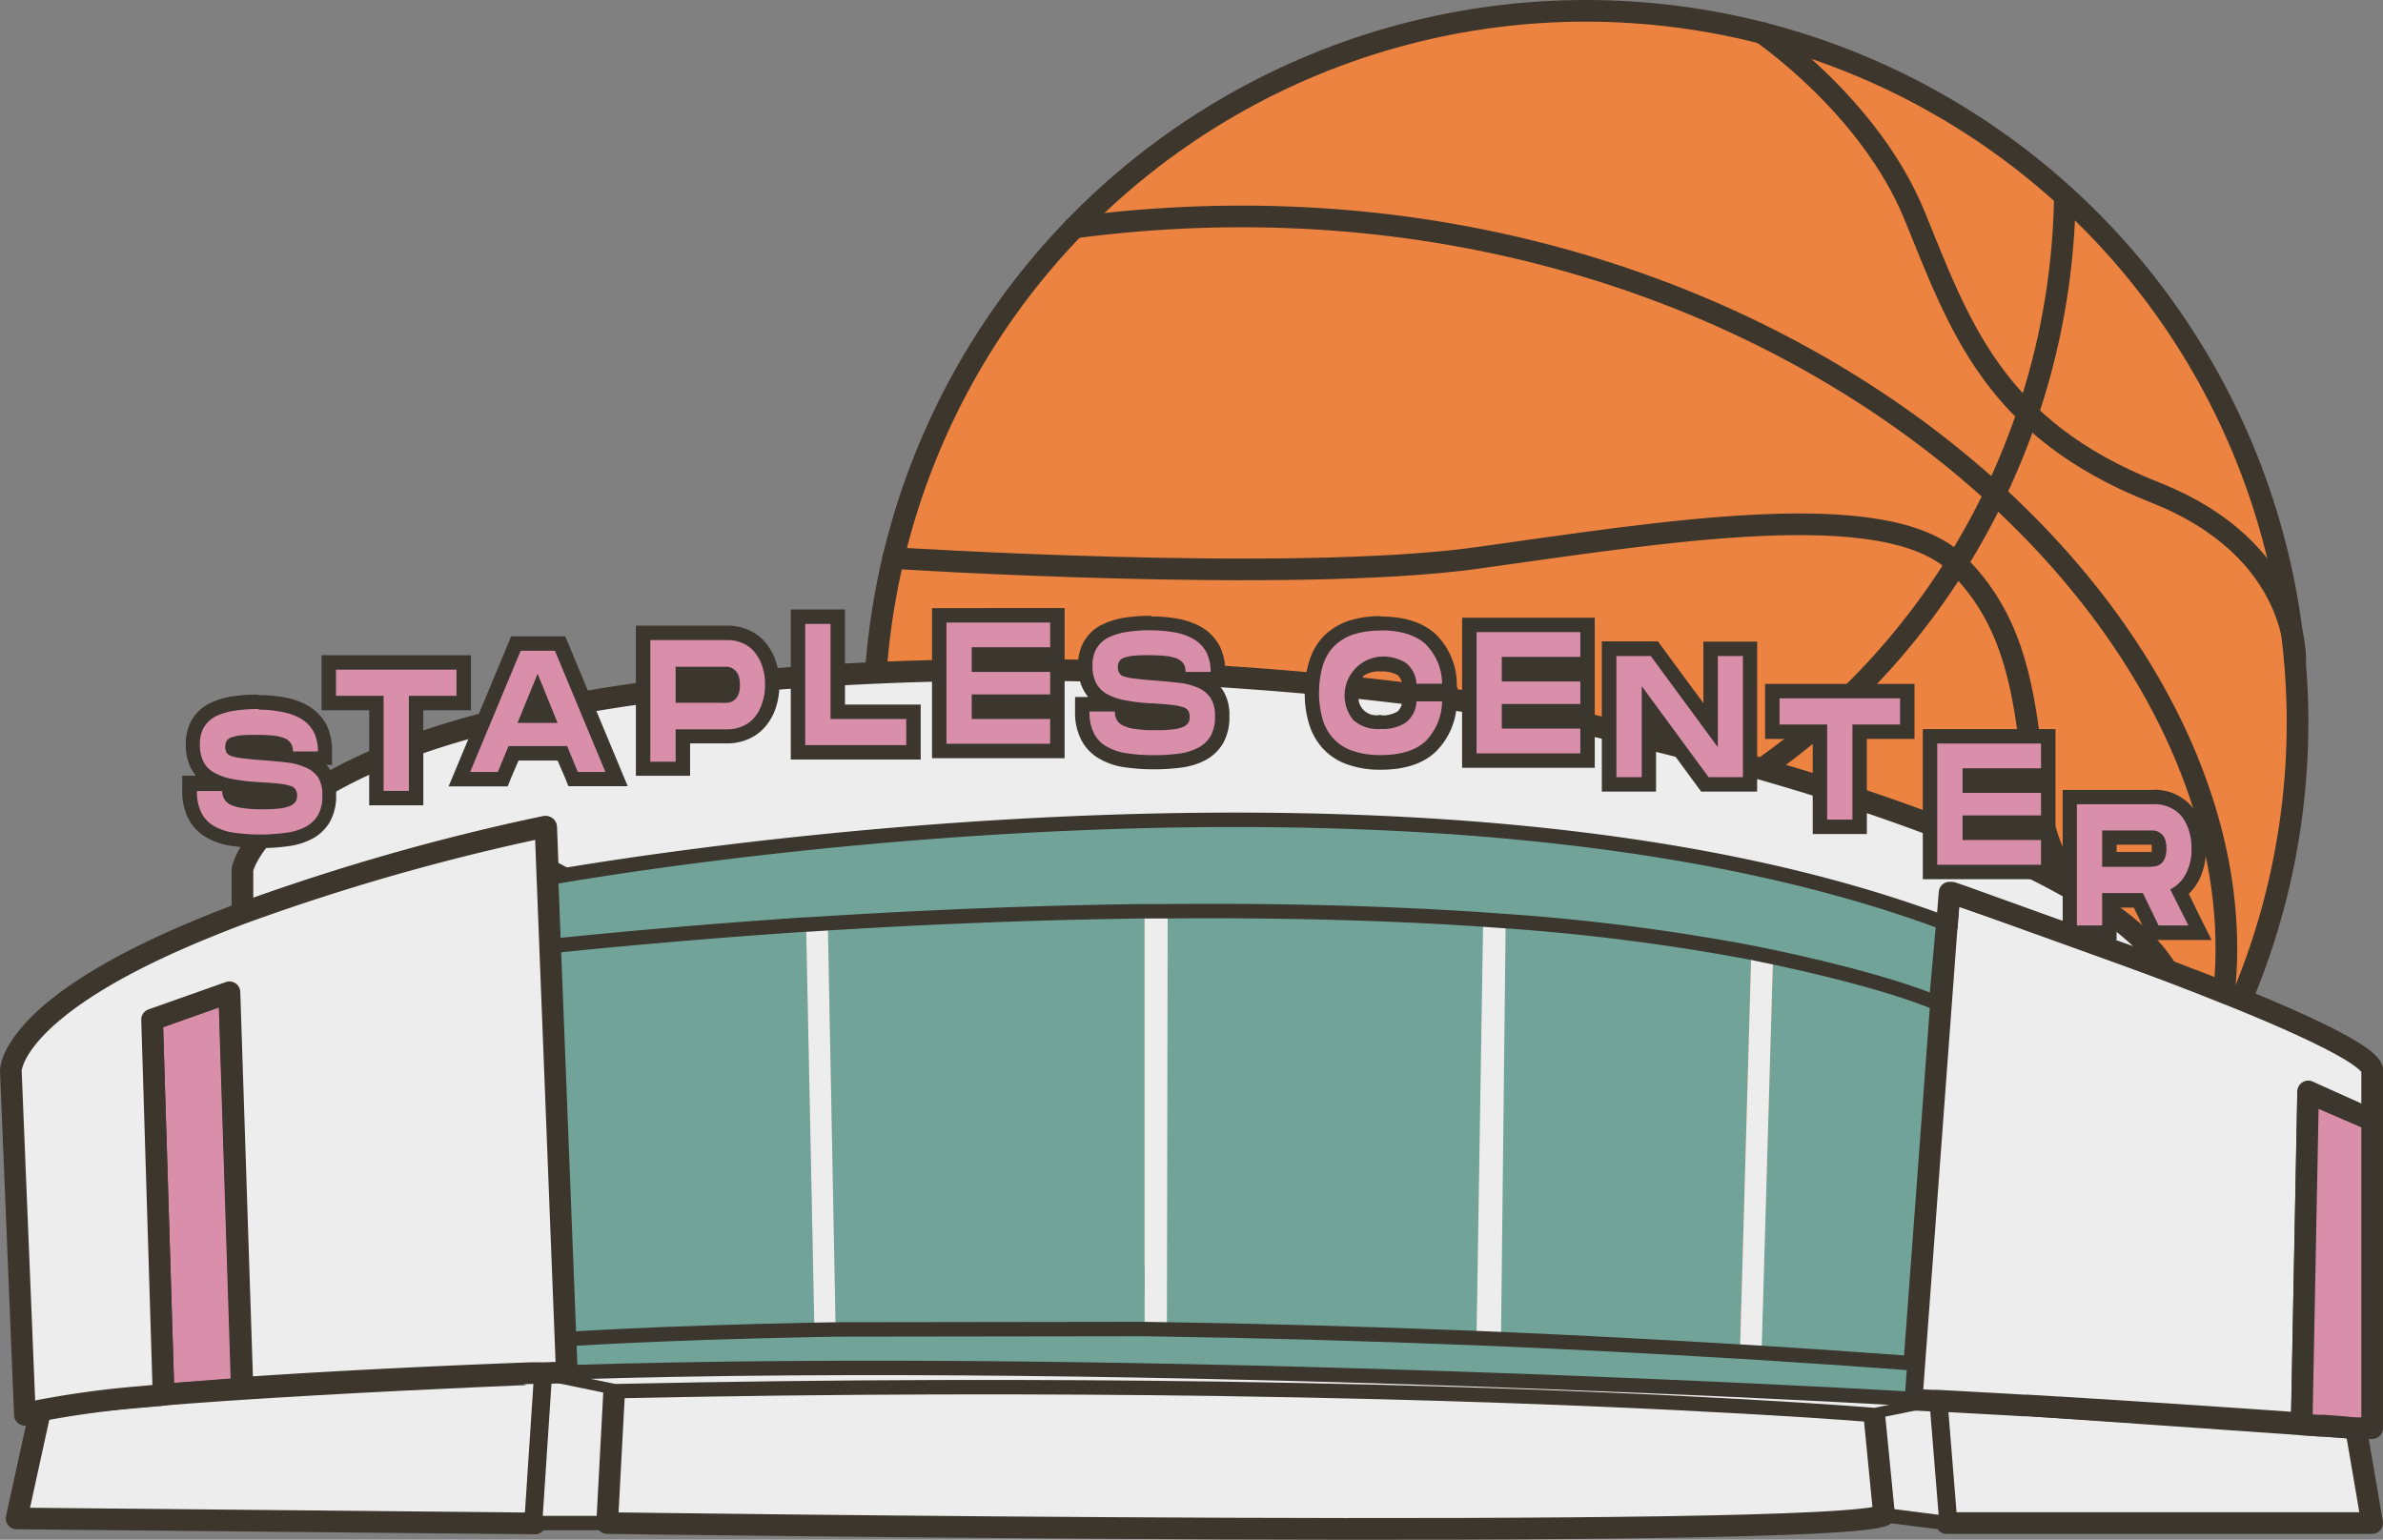 <svg id="Layer_1" data-name="Layer 1" xmlns="http://www.w3.org/2000/svg" viewBox="0 0 330.16 213.38">
  <rect x="0" y="0" width="330.16" height="213.38" fill="#808080" stroke="none"/>
  <defs>
    <style>
      .cls-1 {
        fill: #ec8340;
      }

      .cls-1, .cls-2, .cls-5, .cls-6, .cls-9 {
        stroke: #3c362d;
      }

      .cls-1, .cls-2, .cls-4, .cls-5 {
        stroke-linecap: round;
        stroke-linejoin: round;
        stroke-width: 3px;
      }

      .cls-2, .cls-3 {
        fill: none;
      }

      .cls-3, .cls-7 {
        stroke: #231f20;
      }

      .cls-10, .cls-12, .cls-3, .cls-6, .cls-7, .cls-9 {
        stroke-miterlimit: 10;
      }

      .cls-13, .cls-4 {
        fill: #d98faa;
      }

      .cls-10, .cls-12, .cls-4 {
        stroke: #3b362e;
      }

      .cls-11, .cls-5, .cls-6, .cls-7, .cls-9 {
        fill: #ededed;
      }

      .cls-12, .cls-6 {
        stroke-width: 2px;
      }

      .cls-10, .cls-12, .cls-8 {
        fill: #71a398;
      }

      .cls-14 {
        fill: #3b362e;
      }
    </style>
  </defs>
  <g id="ARTWORK">
    <circle class="cls-1" cx="219.71" cy="100.11" r="98.61"/>
    <path class="cls-2" d="M600.6-173.17c93.79-12.36,165,52.27,159.29,106" transform="translate(-451.75 204.7)"/>
    <path class="cls-2" d="M737.83-177.51A98.67,98.67,0,0,1,637.78-80.24a98.61,98.61,0,0,1-54.9-17.62" transform="translate(-451.75 204.7)"/>
    <path class="cls-3" d="M483.5-67.19l1.75,54.91h-.14c-3.71.26-7.32.53-10.7.83l-1.59-52Z" transform="translate(-451.75 204.7)"/>
    <polygon class="cls-3" points="78.53 190.18 75.84 120.39 75.62 114.51 75.85 120.39 78.53 190.18"/>
    <polygon class="cls-4" points="33.5 192.42 33.36 192.43 22.66 193.26 21.07 141.3 31.75 137.51 33.5 192.42"/>
    <path class="cls-5" d="M457.33-9.27l-3.28,15,71.83.69,1.37-20.78S466.12-12,457.33-9.27Z" transform="translate(-451.75 204.7)"/>
    <polygon class="cls-6" points="85.16 192.29 84.12 211.07 74.13 211.07 75.5 190.29 85.16 192.29"/>
    <polygon class="cls-7" points="78.53 121.82 78.53 190.18 75.85 120.39 78.53 121.82"/>
    <polygon class="cls-5" points="78.53 190.18 75.84 120.39 75.85 120.39 78.53 190.18"/>
    <path class="cls-7" d="M721.44-76.47,717.3-20.21,717-15.76h-.21l1.57-50.12.31-9.79Z" transform="translate(-451.75 204.7)"/>
    <path class="cls-3" d="M717-15.76l-.36,4.92.15-4.93Z" transform="translate(-451.75 204.7)"/>
    <polygon class="cls-5" points="326.41 197.92 328.66 211.07 269.69 211.07 268.3 193.86 326.41 197.92"/>
    <polygon class="cls-6" points="269.69 211.07 261.04 209.97 259.72 195.6 267.61 194 268.3 193.86 268.31 194.04 269.69 211.07"/>
    <path class="cls-5" d="M712.79,5.27c-6.46,3.51-176.92,1.1-176.92,1.1l1-18.78c31.56-.68,59.66-.67,83.61-.33,7.85.12,15.26.27,22.19.44h0c43.74,1.11,68.71,3.2,68.71,3.2Z" transform="translate(-451.75 204.7)"/>
    <path class="cls-8" d="M564.58-20.41c-22.15.44-34.3,1.29-34.3,1.29L528-73.62s15.53-1.64,35.42-2.92Z" transform="translate(-451.75 204.7)"/>
    <path class="cls-8" d="M719.55-65.74l-2.79,50q-10.72-.79-21-1.44L697.4-72A140.88,140.88,0,0,1,719.55-65.74Z" transform="translate(-451.75 204.7)"/>
    <path class="cls-3" d="M716.76-15.77l-.15,4.93s-106-6.23-186.33-3.68v-4.6s12.15-.85,34.3-1.29l2.95-.05,42.8-.06,2.74.05h.11q19.29.28,42.41,1.18l3.39.14q16.1.69,33.84,1.76l3,.18Q706-16.57,716.76-15.77Z" transform="translate(-451.75 204.7)"/>
    <path class="cls-5" d="M780.41-56.56v7.11l-8.86-4-.89,46c-9.06-.64-23.35-1.62-38.08-2.48h-.43c-4-.23-8.1-.46-12.09-.67h-.7l-2.75-.14.36-4.92.33-4.45L721.81-81H722l.18.06.59.2.39.13.43.15C728-79,740-74.81,751.83-70.29h0C765.8-65,779.46-59.21,780.41-56.56Z" transform="translate(-451.75 204.7)"/>
    <path class="cls-4" d="M780.41-49.45V-6.78h-1.1l-.7,0h-.41l-.93-.07L775.6-7l-2-.14-.7,0-2.26-.16.89-46Z" transform="translate(-451.75 204.7)"/>
    <line class="cls-3" x1="75.85" y1="120.39" x2="75.84" y2="120.39"/>
    <path class="cls-5" d="M751.91-70.32h0L723.62-80.5l-.43-.15-.39-.13-.59-.2L722-81h-.14l-.37,4.64-2.8.79c-75-27.92-188.36-7.2-188.36-7.2l-2.68-1.43-.23-5.88h-.08a307.63,307.63,0,0,0-42,12h0v-6.14s3.78-19.4,65.4-25.62S664-106,664-106,739.45-90.95,751.91-70.32Z" transform="translate(-451.75 204.7)"/>
    <path class="cls-3" d="M642.71-12.3l-22.19-.44C628.37-12.62,635.78-12.47,642.71-12.3Z" transform="translate(-451.75 204.7)"/>
    <path class="cls-9" d="M719.36-10.7l-7.89,1.6s-25-2.09-68.71-3.2h0c-6.93-.17-14.34-.32-22.19-.44-24-.34-52.05-.35-83.61.33l-9.66-2,3-.11c80.36-2.55,186.33,3.68,186.33,3.68Z" transform="translate(-451.75 204.7)"/>
    <path class="cls-8" d="M610.33-78.4v57.88l-42.8.06-1.08-56.27C579.18-77.52,594.34-78.2,610.33-78.4Z" transform="translate(-451.75 204.7)"/>
    <path class="cls-8" d="M657.31-77.32l-.94,58c-15.72-.62-30.23-1-43.38-1.18h.25l.11-57.94C627.79-78.54,642.81-78.25,657.31-77.32Z" transform="translate(-451.75 204.7)"/>
    <path class="cls-10" d="M655.59-19.29l-42.41-1.18C626-20.28,640.22-19.91,655.59-19.29Z" transform="translate(-451.75 204.7)"/>
    <path class="cls-8" d="M694.39-72.69l-1.57,55.3Q675.09-18.48,659-19.15l.65-57.95A294.59,294.59,0,0,1,694.39-72.69Z" transform="translate(-451.75 204.7)"/>
    <path class="cls-10" d="M692.82-17.39,659-19.15Q675.08-18.46,692.82-17.39Z" transform="translate(-451.75 204.7)"/>
    <polygon class="cls-11" points="115.78 184.24 112.83 184.29 111.68 128.16 111.96 128.14 114.7 127.97 115.78 184.24"/>
    <path class="cls-11" d="M613.53-78.42l-.11,57.94h-.35l-2.74-.05V-78.4h2.86Z" transform="translate(-451.75 204.7)"/>
    <polygon class="cls-11" points="208.61 127.6 207.96 185.55 204.57 185.41 205.49 127.38 208.61 127.6"/>
    <polygon class="cls-11" points="245.65 132.63 244.06 187.49 241.07 187.31 242.64 132.01 245.65 132.63"/>
    <path class="cls-12" d="M721-76.86l-1,11.12c-6.12-2.49-14.9-4.68-22.64-6.33l-3-.62A294.59,294.59,0,0,0,659.6-77.1l-3.12-.22c-14.18-.93-28.86-1.22-43-1.1h-3.2c-16,.2-31.15.88-43.88,1.67l-2.74.17h-.28c-19.84,1.32-35.38,3-35.38,3L527.59-83S646-104.78,721-76.86Z" transform="translate(-451.75 204.7)"/>
    <path class="cls-12" d="M717-15.76l-.36,4.92s-106-6.23-186.33-3.68v-4.6s12.15-.85,34.3-1.29l2.95-.05,42.8-.06,2.74.05h.11q19.29.28,42.41,1.18l3.39.14q16.1.69,33.84,1.76l3,.18q10.21.64,20.95,1.44Z" transform="translate(-451.75 204.7)"/>
    <path class="cls-2" d="M695.81-200.17s15,10.17,21.19,25.32,10.92,29.54,33.26,38.37c20.28,8,19.49,23.46,19.49,23.46" transform="translate(-451.75 204.7)"/>
    <path class="cls-2" d="M575.5-127.37s55.2,3.55,80.82,0,56.74-8.82,66.55.79c15,14.64,6,36.39,18.07,46.38" transform="translate(-451.75 204.7)"/>
    <path class="cls-5" d="M530.28-14.52l-3,.11h-2c-8.15.31-24.79,1-39.94,2.05l-1.8-54.83L472.82-63.4l1.59,52-1.66.15-1.62.15a130.7,130.7,0,0,0-13.8,1.87,19.77,19.77,0,0,0-2.13.59L453.25-56.3s-.19-7.78,22.37-17.89c3.12-1.4,6.36-2.71,9.63-3.94h0a307.63,307.63,0,0,1,42-12h.08l.22,5.88Z" transform="translate(-451.75 204.7)"/>
    <path class="cls-13" d="M487.94-88.08a25.36,25.36,0,0,1-3.89-.28,8.5,8.5,0,0,1-3.17-1.06,5.5,5.5,0,0,1-2.13-2.25,7.17,7.17,0,0,1-.71-3.44v-1h4.13a6,6,0,0,1-1.34-.62,4.71,4.71,0,0,1-1.83-2,6.23,6.23,0,0,1-.56-2.79,5.5,5.5,0,0,1,.69-2.83,5.05,5.05,0,0,1,2-1.89,10.11,10.11,0,0,1,2.89-.9,22.48,22.48,0,0,1,3.57-.25,18.74,18.74,0,0,1,3.66.33,8.74,8.74,0,0,1,2.95,1.12,6,6,0,0,1,2,2.15,7.06,7.06,0,0,1,.67,3.13v1h-3.1c.26.09.51.19.76.3a5.17,5.17,0,0,1,2.14,1.76,5.58,5.58,0,0,1,.77,3.09,6.3,6.3,0,0,1-.73,3.24,5.22,5.22,0,0,1-2.14,2,8.58,8.58,0,0,1-3,.92A27.58,27.58,0,0,1,487.94-88.08Zm-4.4-7a1.46,1.46,0,0,0,.14.68,1.16,1.16,0,0,0,.46.39,4.16,4.16,0,0,0,1.38.37,17.51,17.51,0,0,0,2.61.16,20,20,0,0,0,2.19-.09,5.54,5.54,0,0,0,1.21-.25.77.77,0,0,0,.34-.22.61.61,0,0,0,0-.27,1,1,0,0,0,0-.35h0l-.19-.07a6.2,6.2,0,0,0-1.35-.26c-.69-.07-1.56-.15-2.65-.22a24.77,24.77,0,0,1-3.93-.45h-.19ZM484-101l.18.06a5.71,5.71,0,0,0,1.23.25c.66.07,1.45.16,2.39.23,1.12.08,2.24.19,3.53.33v-.51a1.11,1.11,0,0,0-.14-.62,1,1,0,0,0-.44-.3,4.88,4.88,0,0,0-1.31-.29,20.87,20.87,0,0,0-2.24-.09,16.15,16.15,0,0,0-2,.07,4.82,4.82,0,0,0-1,.22l-.15.08a.66.66,0,0,0,0,.28.71.71,0,0,0,0,.29Z" transform="translate(-451.75 204.7)"/>
    <path class="cls-14" d="M487.58-106.36A16.35,16.35,0,0,1,491-106a7.68,7.68,0,0,1,2.61,1,4.73,4.73,0,0,1,1.63,1.78,6,6,0,0,1,.56,2.66h-3.47a2,2,0,0,0-.29-1.15,2,2,0,0,0-.91-.7,6.59,6.59,0,0,0-1.58-.36,23.08,23.08,0,0,0-2.35-.09,18.5,18.5,0,0,0-2.12.07,5.73,5.73,0,0,0-1.29.29,1.2,1.2,0,0,0-.65.5,1.78,1.78,0,0,0,0,1.59,1.22,1.22,0,0,0,.72.5,6.46,6.46,0,0,0,1.44.29c.62.07,1.44.17,2.42.24,1.35.09,2.55.21,3.63.33a8.93,8.93,0,0,1,2.73.7A4,4,0,0,1,495.81-97a4.53,4.53,0,0,1,.6,2.52,5.28,5.28,0,0,1-.6,2.73,4.27,4.27,0,0,1-1.73,1.64,7.92,7.92,0,0,1-2.68.81,26.31,26.31,0,0,1-7.2,0,7.77,7.77,0,0,1-2.81-.93,4.46,4.46,0,0,1-1.75-1.85,6.36,6.36,0,0,1-.6-3h3.5A2.39,2.39,0,0,0,482.8-94a2,2,0,0,0,.87.8,5.25,5.25,0,0,0,1.73.48,16.62,16.62,0,0,0,2.73.17,22.31,22.31,0,0,0,2.31-.1A6,6,0,0,0,491.9-93a1.76,1.76,0,0,0,.79-.58,1.45,1.45,0,0,0,.22-.84,1.72,1.72,0,0,0-.19-.86,1.26,1.26,0,0,0-.75-.51,7.56,7.56,0,0,0-1.56-.31c-.69-.07-1.58-.14-2.69-.21a25.44,25.44,0,0,1-3.79-.44,7.9,7.9,0,0,1-2.57-.91,3.66,3.66,0,0,1-1.46-1.56,5.28,5.28,0,0,1-.46-2.35,4.74,4.74,0,0,1,.55-2.33,4.17,4.17,0,0,1,1.61-1.51,8.61,8.61,0,0,1,2.57-.79,21.64,21.64,0,0,1,3.41-.24m0-2a22.33,22.33,0,0,0-3.74.26,10.92,10.92,0,0,0-3.15,1h0a6,6,0,0,0-2.38,2.26,6.68,6.68,0,0,0-.82,3.33,7,7,0,0,0,.67,3.25,5.94,5.94,0,0,0,.74,1.13H477v2a8.29,8.29,0,0,0,.83,3.92,6.4,6.4,0,0,0,2.5,2.63,9.79,9.79,0,0,0,3.52,1.19,28.11,28.11,0,0,0,4,.29,25.87,25.87,0,0,0,3.73-.24,9.83,9.83,0,0,0,3.35-1,6.21,6.21,0,0,0,2.52-2.38,7.3,7.3,0,0,0,.87-3.75,6.41,6.41,0,0,0-.92-3.62c-.13-.18-.26-.36-.41-.53h.76v-2a8,8,0,0,0-.76-3.53h0a6.76,6.76,0,0,0-2.3-2.51,9.76,9.76,0,0,0-3.3-1.27,18.58,18.58,0,0,0-3.87-.35Z" transform="translate(-451.75 204.7)"/>
    <polygon class="cls-13" points="52.15 110.6 52.15 97.43 45.55 97.43 45.55 91.8 64.25 91.8 64.25 97.43 57.66 97.43 57.66 110.6 52.15 110.6"/>
    <path class="cls-14" d="M515-111.9v3.63h-6.6V-95.1h-3.5v-13.17h-6.6v-3.63H515m2-2H496.3v7.63h6.6V-93.1h7.5v-13.17H517Z" transform="translate(-451.75 204.7)"/>
    <path class="cls-13" d="M531.13-96.72l-1.47-3.58h-6.79l-1.47,3.58h-6l7.85-18.8h6.06l7.87,18.8Zm-3.58-8.8-1.28-3.16L525-105.52Z" transform="translate(-451.75 204.7)"/>
    <path class="cls-14" d="M528.63-114.52l7,16.8H531.8l-1.47-3.58H522.2l-1.47,3.58h-3.84l7-16.8h4.73m-5.14,10H529l-2.76-6.81-2.79,6.81m6.47-12h-7.35l-.51,1.23-7,16.8-1.16,2.77h8.19l.5-1.25,1-2.33H529L530-97l.51,1.25h8.21l-1.16-2.78-7-16.8-.52-1.22Z" transform="translate(-451.75 204.7)"/>
    <path class="cls-13" d="M540.85-98.19V-117h11.69a6,6,0,0,1,2.51.52,5.55,5.55,0,0,1,2,1.53,7.62,7.62,0,0,1,1.22,2.24,8.54,8.54,0,0,1,.44,2.88,8.42,8.42,0,0,1-.44,2.86,6.49,6.49,0,0,1-1.24,2.26,5.41,5.41,0,0,1-2,1.51,6,6,0,0,1-2.51.52h-6.18v4.49Zm10.73-10.12h.81a.8.8,0,0,0,.4-.11,1,1,0,0,0,.33-.4,3.41,3.41,0,0,0,0-2,.86.86,0,0,0-.3-.33.82.82,0,0,0-.4-.13h-6v3.06Z" transform="translate(-451.75 204.7)"/>
    <path class="cls-14" d="M552.54-116a4.93,4.93,0,0,1,2.11.44,4.29,4.29,0,0,1,1.65,1.24,6.07,6.07,0,0,1,1.06,1.95,7.57,7.57,0,0,1,.38,2.54,7.41,7.41,0,0,1-.38,2.52,5.62,5.62,0,0,1-1.06,2,4.29,4.29,0,0,1-1.65,1.24,4.93,4.93,0,0,1-2.11.44h-7.18v4.49h-3.51V-116h10.69m-7.18,8.69h6.22a5.5,5.5,0,0,0,.88,0,1.77,1.77,0,0,0,.87-.26,1.92,1.92,0,0,0,.67-.77,3.23,3.23,0,0,0,.26-1.44,3.61,3.61,0,0,0-.26-1.49,2.07,2.07,0,0,0-.67-.74,1.8,1.8,0,0,0-.87-.29h-7.1v5.06M552.54-118H539.85v20.81h7.51v-4.49h5.18a7.15,7.15,0,0,0,2.92-.61,6.33,6.33,0,0,0,2.39-1.8,7.67,7.67,0,0,0,1.4-2.57,10.53,10.53,0,0,0,0-6.38,8.22,8.22,0,0,0-1.39-2.55,6.33,6.33,0,0,0-2.39-1.8,7.15,7.15,0,0,0-2.92-.61Zm-5.18,7.63h4.86a2.35,2.35,0,0,1,0,.53,2,2,0,0,1,0,.49h-4.86v-1Z" transform="translate(-451.75 204.7)"/>
    <polygon class="cls-13" points="110.56 104.26 110.56 85.46 116.07 85.46 116.07 98.64 126.56 98.64 126.56 104.26 110.56 104.26"/>
    <path class="cls-14" d="M566.82-118.24v13.18h10.49v3.62h-14v-16.8h3.51m2-2h-7.51v20.8h18v-7.62H568.82Z" transform="translate(-451.75 204.7)"/>
    <polygon class="cls-13" points="130.13 104.04 130.13 85.24 146.5 85.24 146.5 90.67 135.63 90.67 135.63 92.08 146.5 92.08 146.5 97.2 135.63 97.2 135.63 98.61 146.5 98.61 146.5 104.04 130.13 104.04"/>
    <path class="cls-14" d="M597.25-118.46V-115H586.38v3.41h10.87v3.12H586.38v3.41h10.87v3.43H582.88v-16.8h14.37m2-2H580.88v20.8h18.37Z" transform="translate(-451.75 204.7)"/>
    <path class="cls-13" d="M611.58-99.06a25.35,25.35,0,0,1-3.89-.27,8.69,8.69,0,0,1-3.17-1.07,5.5,5.5,0,0,1-2.13-2.25,7.14,7.14,0,0,1-.72-3.43v-1h4.14a6.56,6.56,0,0,1-1.34-.63,4.54,4.54,0,0,1-1.83-2,6.23,6.23,0,0,1-.56-2.79,5.46,5.46,0,0,1,.69-2.82,5.05,5.05,0,0,1,2-1.89,9.44,9.44,0,0,1,2.89-.9,22.4,22.4,0,0,1,3.57-.26,17.26,17.26,0,0,1,3.66.34,8.7,8.7,0,0,1,3,1.11,6,6,0,0,1,2,2.15,7.1,7.1,0,0,1,.67,3.14v1h-3.1c.26.09.51.19.76.3a5,5,0,0,1,2.14,1.76,5.55,5.55,0,0,1,.77,3.08,6.34,6.34,0,0,1-.74,3.25,5.14,5.14,0,0,1-2.13,2,9,9,0,0,1-3,.92A26.67,26.67,0,0,1,611.58-99.06Zm-4.4-7a1.46,1.46,0,0,0,.14.68,1.12,1.12,0,0,0,.46.38,3.87,3.87,0,0,0,1.38.37,16.27,16.27,0,0,0,2.61.16,20,20,0,0,0,2.19-.09,5.54,5.54,0,0,0,1.21-.25.69.69,0,0,0,.34-.22.57.57,0,0,0,0-.26,1,1,0,0,0,0-.35h0l-.19-.07A6.88,6.88,0,0,0,614-106c-.69-.07-1.56-.14-2.65-.21a26,26,0,0,1-3.93-.45h-.19Zm.46-5.89.18.07a6.37,6.37,0,0,0,1.23.24c.66.08,1.45.17,2.39.24,1.12.08,2.24.18,3.53.32v-.5a1.07,1.07,0,0,0-.14-.63,1,1,0,0,0-.44-.3,5.29,5.29,0,0,0-1.31-.29,20.87,20.87,0,0,0-2.24-.09,16.15,16.15,0,0,0-2,.07,4.84,4.84,0,0,0-1,.23c-.12,0-.15.07-.15.08a.66.66,0,0,0,0,.28.66.66,0,0,0,0,.28Z" transform="translate(-451.75 204.7)"/>
    <path class="cls-14" d="M611.22-117.34a17.47,17.47,0,0,1,3.46.31,7.68,7.68,0,0,1,2.61,1,4.7,4.7,0,0,1,1.63,1.77,6,6,0,0,1,.56,2.67H616a2,2,0,0,0-.29-1.15,2,2,0,0,0-.91-.7,6.14,6.14,0,0,0-1.58-.36,23.09,23.09,0,0,0-2.35-.1,16.2,16.2,0,0,0-2.12.08,5.72,5.72,0,0,0-1.29.28,1.22,1.22,0,0,0-.65.51,1.76,1.76,0,0,0,0,1.58,1.17,1.17,0,0,0,.72.51,7.05,7.05,0,0,0,1.44.28c.62.08,1.44.17,2.42.24,1.35.1,2.55.22,3.63.34a8.93,8.93,0,0,1,2.73.7,4,4,0,0,1,1.73,1.41,4.53,4.53,0,0,1,.6,2.52,5.32,5.32,0,0,1-.6,2.74,4.18,4.18,0,0,1-1.73,1.63,7.87,7.87,0,0,1-2.68.82,25,25,0,0,1-3.46.21,24.66,24.66,0,0,1-3.74-.26,7.78,7.78,0,0,1-2.81-.94,4.36,4.36,0,0,1-1.76-1.85,6.36,6.36,0,0,1-.6-3h3.51a2.42,2.42,0,0,0,.26,1.15,2,2,0,0,0,.87.79,5,5,0,0,0,1.73.48,16.62,16.62,0,0,0,2.73.17,19.84,19.84,0,0,0,2.31-.1,5.59,5.59,0,0,0,1.46-.31,1.74,1.74,0,0,0,.79-.57,1.45,1.45,0,0,0,.22-.84,1.87,1.87,0,0,0-.19-.87,1.29,1.29,0,0,0-.75-.5,7.56,7.56,0,0,0-1.56-.31c-.69-.08-1.58-.15-2.69-.22a25.42,25.42,0,0,1-3.79-.43,8.13,8.13,0,0,1-2.57-.91,3.72,3.72,0,0,1-1.46-1.56,5.32,5.32,0,0,1-.46-2.36,4.47,4.47,0,0,1,.55-2.32,4.2,4.2,0,0,1,1.61-1.52,8.91,8.91,0,0,1,2.57-.79,21.64,21.64,0,0,1,3.41-.24m0-2a23.45,23.45,0,0,0-3.74.27,10.26,10.26,0,0,0-3.15,1h-.05a6.11,6.11,0,0,0-2.38,2.27,6.65,6.65,0,0,0-.82,3.32,7,7,0,0,0,.67,3.25,5.71,5.71,0,0,0,.74,1.14H600.7v2a8.14,8.14,0,0,0,.84,3.91,6.4,6.4,0,0,0,2.5,2.63,9.74,9.74,0,0,0,3.52,1.2,27.38,27.38,0,0,0,4.05.28,27.37,27.37,0,0,0,3.73-.23,9.83,9.83,0,0,0,3.35-1,6.23,6.23,0,0,0,2.52-2.39,7.3,7.3,0,0,0,.87-3.75,6.37,6.37,0,0,0-.92-3.61,5.34,5.34,0,0,0-.41-.53h.76v-2a8,8,0,0,0-.76-3.54h0a6.93,6.93,0,0,0-2.3-2.51,10,10,0,0,0-3.3-1.26,19.29,19.29,0,0,0-3.87-.36Z" transform="translate(-451.75 204.7)"/>
    <path class="cls-13" d="M643.05-99.06a12.28,12.28,0,0,1-4.17-.63,7.18,7.18,0,0,1-3.06-1.92,7.66,7.66,0,0,1-1.77-3.14,14.89,14.89,0,0,1,0-8,7.51,7.51,0,0,1,1.76-3.09,8,8,0,0,1,3.06-1.92,13.42,13.42,0,0,1,4.17-.61c3,0,5.27.72,6.84,2.13a8.78,8.78,0,0,1,2.66,6.2l.07,1.06H647.1l-.1-.87a3,3,0,0,0-1.08-2.21,5.08,5.08,0,0,0-2.88-.68,4.41,4.41,0,0,0-4,4.75,4.38,4.38,0,0,0,.91,2.35,4.26,4.26,0,0,0,3.13.93,4.83,4.83,0,0,0,2.85-.7,3,3,0,0,0,1.11-2.24l.1-.88h5.51l-.07,1.07a9,9,0,0,1-2.65,6.22C648.33-99.78,646-99.06,643.05-99.06Z" transform="translate(-451.75 204.7)"/>
    <path class="cls-14" d="M643.05-117.34c2.72,0,4.78.63,6.17,1.87a7.8,7.8,0,0,1,2.33,5.52H648a3.93,3.93,0,0,0-1.49-2.9,6,6,0,0,0-3.46-.86,5.4,5.4,0,0,0-5,5.74,5.37,5.37,0,0,0,1.2,3.06,5.17,5.17,0,0,0,3.84,1.23,5.79,5.79,0,0,0,3.44-.89A3.93,3.93,0,0,0,648-107.5h3.55a8,8,0,0,1-2.33,5.55c-1.39,1.27-3.45,1.89-6.17,1.89a11.65,11.65,0,0,1-3.84-.57,6.28,6.28,0,0,1-2.66-1.66A6.81,6.81,0,0,1,635-105a13.84,13.84,0,0,1,0-7.39,6.67,6.67,0,0,1,1.54-2.71,6.91,6.91,0,0,1,2.66-1.66,12.18,12.18,0,0,1,3.84-.55m0-2a14.08,14.08,0,0,0-4.47.66,8.85,8.85,0,0,0-3.47,2.16,8.7,8.7,0,0,0-2,3.55,14.21,14.21,0,0,0-.58,4.25,14.48,14.48,0,0,0,.59,4.29,8.74,8.74,0,0,0,2,3.51,8.24,8.24,0,0,0,3.49,2.18,13.3,13.3,0,0,0,4.47.68c3.24,0,5.77-.81,7.52-2.42a9.88,9.88,0,0,0,3-6.88v-.59h.1l-.05-.77.05-.78h-.1V-110a9.78,9.78,0,0,0-3-6.88c-1.77-1.58-4.29-2.38-7.51-2.38Zm0,13.66a2.47,2.47,0,0,1-3-1.76,2.37,2.37,0,0,1,0-1.24,3.6,3.6,0,0,1,.64-2.4,3.65,3.65,0,0,1,2.4-.59,4.2,4.2,0,0,1,2.33.51,2.13,2.13,0,0,1,.63,1.5l.12,1-.12,1a2.22,2.22,0,0,1-.65,1.52,4,4,0,0,1-2.31.54Z" transform="translate(-451.75 204.7)"/>
    <polygon class="cls-13" points="203.57 105.4 203.57 86.6 219.95 86.6 219.95 92.03 209.07 92.03 209.07 93.44 219.95 93.44 219.95 98.56 209.07 98.56 209.07 99.97 219.95 99.97 219.95 105.4 203.57 105.4"/>
    <path class="cls-14" d="M670.7-117.1v3.43H659.82v3.41H670.7v3.12H659.82v3.41H670.7v3.43H656.32v-16.8H670.7m2-2H654.32v20.8H672.7Z" transform="translate(-451.75 204.7)"/>
    <polygon class="cls-13" points="236.2 108.72 228.44 98.16 228.44 108.72 222.94 108.72 222.94 89.91 229.19 89.91 236.98 100.49 236.98 89.91 242.48 89.91 242.46 108.72 236.2 108.72"/>
    <path class="cls-14" d="M693.23-113.79V-97h-4.76l-9.26-12.61V-97H675.7v-16.79h4.76l9.29,12.63v-12.63h3.5m2-2h-7.5v8.54l-5.7-7.75-.6-.82h-7.77V-95h7.51v-8.51l5.65,7.69.6.82h7.76v-20.8Z" transform="translate(-451.75 204.7)"/>
    <polygon class="cls-13" points="252.18 114.58 252.18 101.4 245.58 101.4 245.58 95.78 264.28 95.78 264.28 101.4 257.68 101.4 257.68 114.58 252.18 114.58"/>
    <path class="cls-14" d="M715-107.92v3.62h-6.6v13.18h-3.5V-104.3h-6.6v-3.62H715m2-2H696.3v7.62h6.6v13.18h7.5V-102.3H717Z" transform="translate(-451.75 204.7)"/>
    <polygon class="cls-13" points="267.4 120.84 267.4 102.04 283.78 102.04 283.78 107.47 272.91 107.47 272.91 108.88 283.78 108.88 283.78 114 272.91 114 272.91 115.41 283.78 115.41 283.78 120.84 267.4 120.84"/>
    <path class="cls-14" d="M734.53-101.66v3.43H723.66v3.41h10.87v3.12H723.66v3.41h10.87v3.43H720.15v-16.8h14.38m2-2H718.15v20.8h18.38Z" transform="translate(-451.75 204.7)"/>
    <path class="cls-13" d="M750.23-75.46,748-79.95h-4v4.49h-5.5v-18.8h11.68a6.05,6.05,0,0,1,2.52.52,5.64,5.64,0,0,1,2,1.52A7.41,7.41,0,0,1,756-90a8.55,8.55,0,0,1,.45,2.88,8.17,8.17,0,0,1-.92,4,6,6,0,0,1-1.73,2l2.84,5.62Zm-1-10.11a7.16,7.16,0,0,0,.8-.05.74.74,0,0,0,.41-.11,1,1,0,0,0,.33-.39,2.61,2.61,0,0,0,.14-1,2.61,2.61,0,0,0-.17-1.07.84.84,0,0,0-.3-.32.84.84,0,0,0-.4-.14h-6v3.07Z" transform="translate(-451.75 204.7)"/>
    <path class="cls-14" d="M750.21-93.26a5.08,5.08,0,0,1,2.11.43A4.42,4.42,0,0,1,754-91.58,6,6,0,0,1,755-89.64a7.59,7.59,0,0,1,.38,2.55,7.11,7.11,0,0,1-.79,3.5,4.91,4.91,0,0,1-2.16,2.14l2.52,5h-4.13l-2.18-4.49H743v4.49h-3.5v-16.8h10.68M743-84.57h6.22a5.5,5.5,0,0,0,.88-.05,1.77,1.77,0,0,0,.87-.26,1.92,1.92,0,0,0,.67-.77,3.38,3.38,0,0,0,.26-1.44,3.61,3.61,0,0,0-.26-1.49,2.07,2.07,0,0,0-.67-.74,1.8,1.8,0,0,0-.87-.29H743v5.07m7.18-10.69H737.53v20.8H745v-4.49h2.39L749-75.55l.54,1.12h8.63l-1.46-2.9L755-80.83a7.32,7.32,0,0,0,1.37-1.81,9.3,9.3,0,0,0,1-4.45,9.7,9.7,0,0,0-.49-3.21,8,8,0,0,0-1.4-2.55,6.46,6.46,0,0,0-2.39-1.81,7.17,7.17,0,0,0-2.92-.6ZM745-87.64h4.86a2.35,2.35,0,0,1,0,.53,1.93,1.93,0,0,1,0,.48H745v-1Z" transform="translate(-451.75 204.7)"/>
  </g>
</svg>
